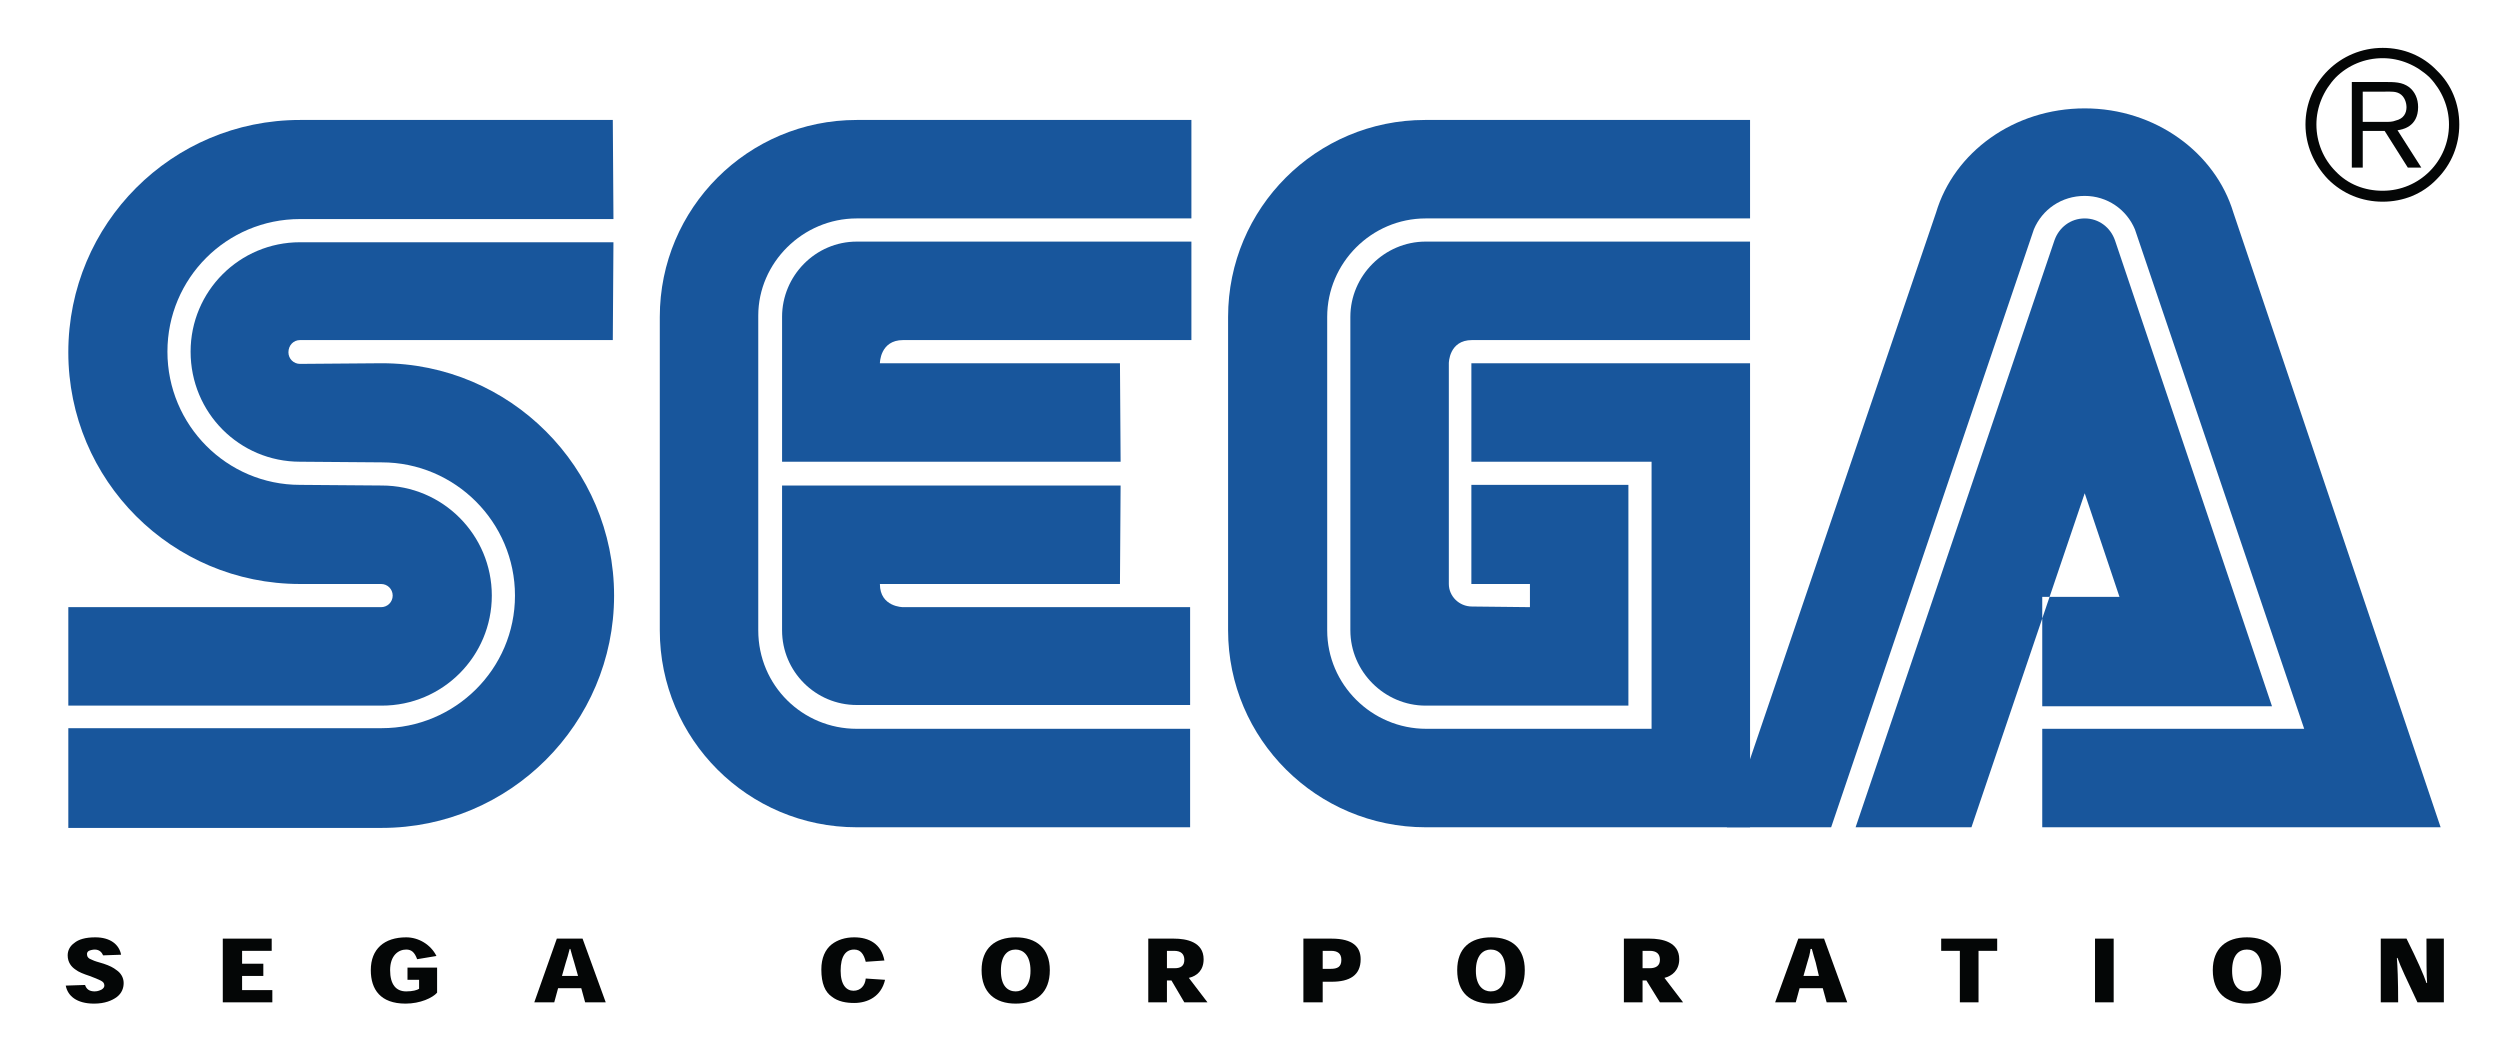 <?xml version="1.0" encoding="utf-8"?>
<!-- Generator: Adobe Illustrator 13.0.0, SVG Export Plug-In . SVG Version: 6.00 Build 14948)  -->
<!DOCTYPE svg PUBLIC "-//W3C//DTD SVG 1.1//EN" "http://www.w3.org/Graphics/SVG/1.1/DTD/svg11.dtd">
<svg version="1.1" id="Layer_1" xmlns="http://www.w3.org/2000/svg" xmlns:xlink="http://www.w3.org/1999/xlink" x="0px" y="0px"
	 width="349.5px" height="146px" viewBox="0 0 349.5 146" enable-background="new 0 0 349.5 146" xml:space="preserve">
<g>
	<polygon fill-rule="evenodd" clip-rule="evenodd" fill="#FFFFFF" points="-7,-110 360,-110 360,257 -7,257 -7,-110 	"/>
	<path fill-rule="evenodd" clip-rule="evenodd" fill="#040606" d="M16.929,133.469c-0.27-1.44-1.529-2.43-3.599-2.43
		c-1.35,0-2.339,0.27-2.969,0.809c-0.629,0.45-0.9,1.08-0.9,1.711c0,0.989,0.54,1.619,1.08,1.979c0.45,0.36,1.169,0.63,1.979,0.899
		c0.719,0.271,1.169,0.45,1.529,0.631c0.359,0.18,0.54,0.36,0.54,0.719c0,0.181-0.09,0.361-0.36,0.54
		c-0.18,0.091-0.54,0.271-0.99,0.271c-0.81,0-1.169-0.361-1.35-0.9l-2.699,0.089c0.27,1.439,1.529,2.52,3.959,2.52
		c1.53,0,2.519-0.449,3.149-0.899c0.72-0.539,0.989-1.259,0.989-1.979c0-0.811-0.45-1.441-0.989-1.8c-0.45-0.36-0.99-0.63-1.8-0.9
		c-0.9-0.27-1.26-0.36-1.62-0.539c-0.539-0.18-0.719-0.449-0.719-0.811c0-0.181,0.089-0.36,0.27-0.45
		c0.18-0.089,0.54-0.18,0.81-0.18c0.63,0,0.99,0.36,1.169,0.811L16.929,133.469L16.929,133.469z"/>
	<polygon fill-rule="evenodd" clip-rule="evenodd" fill="#040606" points="33.844,134.728 33.844,132.928 37.983,132.928 
		37.983,131.22 31.146,131.22 31.146,140.126 38.073,140.126 38.073,138.417 33.844,138.417 33.844,136.437 36.813,136.437 
		36.813,134.728 33.844,134.728 	"/>
	<path fill-rule="evenodd" clip-rule="evenodd" fill="#040606" d="M61.107,135.268h-4.14v1.71h1.621v1.259
		c-0.271,0.181-0.901,0.361-1.801,0.361c-1.439,0-2.249-0.989-2.249-2.97c0-2.069,1.169-2.88,2.249-2.88c0.72,0,1.17,0.36,1.53,1.35
		l2.7-0.45c-0.811-1.619-2.52-2.608-4.23-2.608c-3.059,0-4.949,1.619-4.949,4.589c0,2.698,1.35,4.678,4.859,4.678
		c2.069,0,3.779-0.809,4.409-1.528V135.268L61.107,135.268z"/>
	<path fill-rule="evenodd" clip-rule="evenodd" fill="#040606" d="M81.261,138.147l0.541,1.979h2.879l-3.239-8.906h-3.599
		l-3.15,8.906h2.79l0.539-1.979H81.261L81.261,138.147z M80.811,136.437h-2.249l0.54-1.889c0.18-0.539,0.36-1.17,0.54-1.89h0.09
		c0.18,0.72,0.36,1.259,0.541,1.89L80.811,136.437L80.811,136.437z"/>
	<path fill-rule="evenodd" clip-rule="evenodd" fill="#040606" d="M121.03,136.798c-0.09,0.988-0.72,1.708-1.71,1.708
		c-0.989,0-1.799-0.809-1.799-2.789c0-2.069,0.72-2.969,1.89-2.969c0.899,0,1.35,0.63,1.619,1.71l2.609-0.18
		c-0.45-2.339-2.159-3.239-4.229-3.239c-1.26,0-2.339,0.36-3.149,0.989c-0.899,0.72-1.439,1.889-1.439,3.509
		c0,1.979,0.54,3.149,1.439,3.779c0.899,0.72,2.069,0.9,3.149,0.9c1.89,0,3.778-0.9,4.319-3.239L121.03,136.798L121.03,136.798z"/>
	<path fill-rule="evenodd" clip-rule="evenodd" fill="#040606" d="M137.226,135.628c0,3.149,1.89,4.678,4.769,4.678
		c2.88,0,4.77-1.528,4.77-4.678c0-3.059-1.89-4.589-4.77-4.589C139.115,131.039,137.226,132.569,137.226,135.628L137.226,135.628
		L137.226,135.628z M141.994,132.748c0.99,0,2.069,0.721,2.069,2.969c0,2.161-1.079,2.881-2.069,2.881
		c-1.079,0-2.069-0.72-2.069-2.881C139.925,133.469,140.915,132.748,141.994,132.748L141.994,132.748L141.994,132.748z"/>
	<path fill-rule="evenodd" clip-rule="evenodd" fill="#040606" d="M166.198,136.708c1.17-0.271,2.068-1.08,2.068-2.61
		c0-2.429-2.428-2.878-4.139-2.878h-3.599v8.906h2.609v-3.059h0.63l1.8,3.059h3.238L166.198,136.708L166.198,136.708z
		 M163.139,135.358v-2.431h0.989c0.99,0,1.44,0.45,1.44,1.261c0,0.81-0.45,1.17-1.351,1.17H163.139L163.139,135.358z"/>
	<path fill-rule="evenodd" clip-rule="evenodd" fill="#040606" d="M184.913,140.126v-2.879h1.259c2.52,0,4.048-0.899,4.048-3.149
		c0-1.709-1.078-2.878-4.048-2.878h-3.958v8.906H184.913L184.913,140.126z M184.913,135.447v-2.52h1.17
		c0.9,0,1.439,0.361,1.439,1.261c0,0.989-0.539,1.259-1.53,1.259H184.913L184.913,135.447z"/>
	<path fill-rule="evenodd" clip-rule="evenodd" fill="#040606" d="M203.717,135.628c0,3.149,1.8,4.678,4.77,4.678
		c2.88,0,4.678-1.528,4.678-4.678c0-3.059-1.798-4.589-4.678-4.589C205.517,131.039,203.717,132.569,203.717,135.628
		L203.717,135.628L203.717,135.628z M208.396,132.748c1.079,0,2.07,0.721,2.07,2.969c0,2.161-0.991,2.881-2.07,2.881
		c-0.99,0-2.069-0.72-2.069-2.881C206.327,133.469,207.406,132.748,208.396,132.748L208.396,132.748L208.396,132.748z"/>
	<path fill-rule="evenodd" clip-rule="evenodd" fill="#040606" d="M232.689,136.708c1.08-0.271,2.069-1.08,2.069-2.61
		c0-2.429-2.431-2.878-4.139-2.878h-3.6v8.906h2.61v-3.059h0.539l1.889,3.059h3.239L232.689,136.708L232.689,136.708z
		 M229.631,135.358v-2.431h0.989c0.99,0,1.438,0.45,1.438,1.261c0,0.81-0.539,1.17-1.438,1.17H229.631L229.631,135.358z"/>
	<path fill-rule="evenodd" clip-rule="evenodd" fill="#040606" d="M254.823,138.147l0.541,1.979h2.878l-3.239-8.906h-3.6
		l-3.239,8.906h2.881l0.539-1.979H254.823L254.823,138.147z M254.283,136.437h-2.158l0.539-1.889c0.181-0.539,0.36-1.17,0.45-1.89
		h0.181c0.18,0.72,0.358,1.259,0.539,1.89L254.283,136.437L254.283,136.437z"/>
	<polygon fill-rule="evenodd" clip-rule="evenodd" fill="#040606" points="279.206,131.22 271.378,131.22 271.378,132.928 
		273.989,132.928 273.989,140.126 276.598,140.126 276.598,132.928 279.206,132.928 279.206,131.22 	"/>
	<polygon fill-rule="evenodd" clip-rule="evenodd" fill="#040606" points="295.492,140.126 295.492,131.22 292.884,131.22 
		292.884,140.126 295.492,140.126 	"/>
	<path fill-rule="evenodd" clip-rule="evenodd" fill="#040606" d="M309.348,135.628c0,3.149,1.89,4.678,4.77,4.678
		s4.77-1.528,4.77-4.678c0-3.059-1.89-4.589-4.77-4.589S309.348,132.569,309.348,135.628L309.348,135.628L309.348,135.628z
		 M314.117,132.748c1.08,0,2.069,0.721,2.069,2.969c0,2.161-0.989,2.881-2.069,2.881s-2.069-0.72-2.069-2.881
		C312.048,133.469,313.037,132.748,314.117,132.748L314.117,132.748L314.117,132.748z"/>
	<path fill-rule="evenodd" clip-rule="evenodd" fill="#040606" d="M339.22,137.428c-0.358-1.08-1.259-3.149-2.789-6.208h-3.6v8.906
		h2.431c0-3.059-0.09-5.128-0.181-6.209h0.091c0.359,1.081,1.349,3.15,2.789,6.209h3.689v-8.906h-2.431c0,3.059,0,5.128,0.09,6.208
		H339.22L339.22,137.428z"/>
	<path fill-rule="evenodd" clip-rule="evenodd" fill="#18569C" d="M9.551,115.742h43.818c17.905,0,32.48-14.575,32.48-32.48
		c0-17.904-14.575-32.481-32.48-32.481l-11.427,0.091c-0.9,0-1.62-0.72-1.62-1.62c0-0.989,0.72-1.709,1.62-1.709H85.67l0.089-13.677
		H41.942c-8.458,0-15.296,6.839-15.296,15.296c0,8.549,6.838,15.386,15.296,15.386l11.427,0.09c10.257,0,18.625,8.369,18.625,18.625
		c0,10.258-8.368,18.535-18.625,18.535H9.551V115.742L9.551,115.742z"/>
	<path fill-rule="evenodd" clip-rule="evenodd" fill="#18569C" d="M9.551,98.647h43.818c8.547,0,15.386-6.928,15.386-15.386
		s-6.838-15.386-15.386-15.386l-11.427-0.09c-10.257,0-18.536-8.368-18.536-18.625s8.279-18.535,18.536-18.535H85.76L85.67,16.771
		H41.942c-17.905,0-32.392,14.485-32.392,32.48c0,17.905,14.486,32.391,32.392,32.391h11.336c0.9,0,1.62,0.72,1.62,1.62
		c0,0.899-0.72,1.619-1.62,1.619H9.551V98.647L9.551,98.647z"/>
	<path fill-rule="evenodd" clip-rule="evenodd" fill="#18569C" d="M119.771,101.887c-7.558,0-13.766-6.028-13.766-13.767V44.122
		c0-7.378,6.208-13.586,13.766-13.586h46.787V16.771h-46.787c-15.205,0-27.532,12.326-27.532,27.532V88.12
		c0,15.205,12.327,27.533,27.532,27.533h46.607v-13.767H119.771L119.771,101.887z"/>
	<path fill-rule="evenodd" clip-rule="evenodd" fill="#18569C" d="M109.333,44.303c0-5.759,4.68-10.527,10.438-10.527h46.787v13.767
		H126.25c-3.24,0-3.24,3.238-3.24,3.238h33.561l0.091,13.767h-47.328V44.303L109.333,44.303z"/>
	<path fill-rule="evenodd" clip-rule="evenodd" fill="#18569C" d="M119.771,98.559c-5.758,0-10.438-4.681-10.438-10.438V67.876
		h47.328l-0.091,13.766H123.01c0,3.239,3.24,3.239,3.24,3.239h40.128v13.678H119.771L119.771,98.559z"/>
	<path fill-rule="evenodd" clip-rule="evenodd" fill="#18569C" d="M199.397,101.887c-7.647,0-13.855-6.209-13.855-13.767V44.303
		c0-7.559,6.208-13.767,13.767-13.767h45.348V16.771H199.22c-15.206,0-27.533,12.326-27.533,27.532V88.12
		c0,15.205,12.416,27.533,27.622,27.533h45.348V50.78h-38.959v13.767h25.192v37.34H199.397L199.397,101.887z"/>
	<path fill-rule="evenodd" clip-rule="evenodd" fill="#18569C" d="M188.781,88.12c0,5.758,4.769,10.527,10.527,10.527h28.342V67.786
		h-21.953v13.855h8.188v3.239l-8.1-0.089c-1.8,0-3.238-1.439-3.238-3.15V50.78c0,0,0-3.238,3.238-3.238h38.87V33.775h-45.348
		c-5.759,0-10.527,4.769-10.527,10.527V88.12L188.781,88.12z"/>
	<path fill-rule="evenodd" clip-rule="evenodd" fill="#18569C" d="M287.214,33.596c0.631-1.8,2.25-3.06,4.229-3.06
		c1.98,0,3.6,1.26,4.23,3.06l21.953,65.141h-32.12V83.441h10.797l-4.86-14.485l-15.834,46.697h-16.196L287.214,33.596
		L287.214,33.596z"/>
	<path fill-rule="evenodd" clip-rule="evenodd" fill="#18569C" d="M322.125,101.887h-36.619v13.767H341.2l-28.972-85.927
		c-2.52-8.368-10.889-14.576-20.786-14.576c-9.896,0-18.265,6.118-20.783,14.576l-29.242,85.927h14.577l28.342-83.587
		c1.17-2.79,3.867-4.679,7.106-4.679c3.149,0,5.85,1.889,7.02,4.679L322.125,101.887L322.125,101.887z"/>
	<path fill-rule="evenodd" clip-rule="evenodd" fill="#040606" d="M333.101,28.197c2.881,0,5.58-1.079,7.559-3.149
		c2.069-2.069,3.149-4.769,3.149-7.647c0-2.88-1.08-5.578-3.149-7.559c-1.979-2.069-4.678-3.148-7.559-3.148
		c-5.937,0-10.795,4.769-10.795,10.707c0,2.879,1.17,5.578,3.147,7.647C327.523,27.118,330.223,28.197,333.101,28.197
		L333.101,28.197z M323.834,17.4c0-2.43,0.991-4.77,2.7-6.568c1.708-1.71,4.048-2.7,6.566-2.7c2.431,0,4.77,0.99,6.569,2.7
		c1.711,1.799,2.7,4.139,2.7,6.568c0,5.128-4.14,9.268-9.27,9.268c-2.519,0-4.858-0.9-6.566-2.7
		C324.825,22.259,323.834,19.919,323.834,17.4L323.834,17.4z"/>
	<path fill-rule="evenodd" clip-rule="evenodd" fill="#040606" d="M330.312,18.3v5.128h-1.528V11.462h4.409
		c1.619,0,2.608,0,3.6,0.719c0.809,0.631,1.259,1.62,1.259,2.79c0,2.789-2.25,3.148-2.879,3.239l3.328,5.218h-1.889l-3.239-5.128
		H330.312L330.312,18.3z M330.312,17.04h3.15c0.539,0,0.989,0,1.438-0.181c1.17-0.27,1.53-1.079,1.53-1.889
		c0-0.271-0.089-1.17-0.719-1.71c-0.631-0.539-1.439-0.449-2.34-0.449h-3.061V17.04L330.312,17.04z"/>
</g>
</svg>
